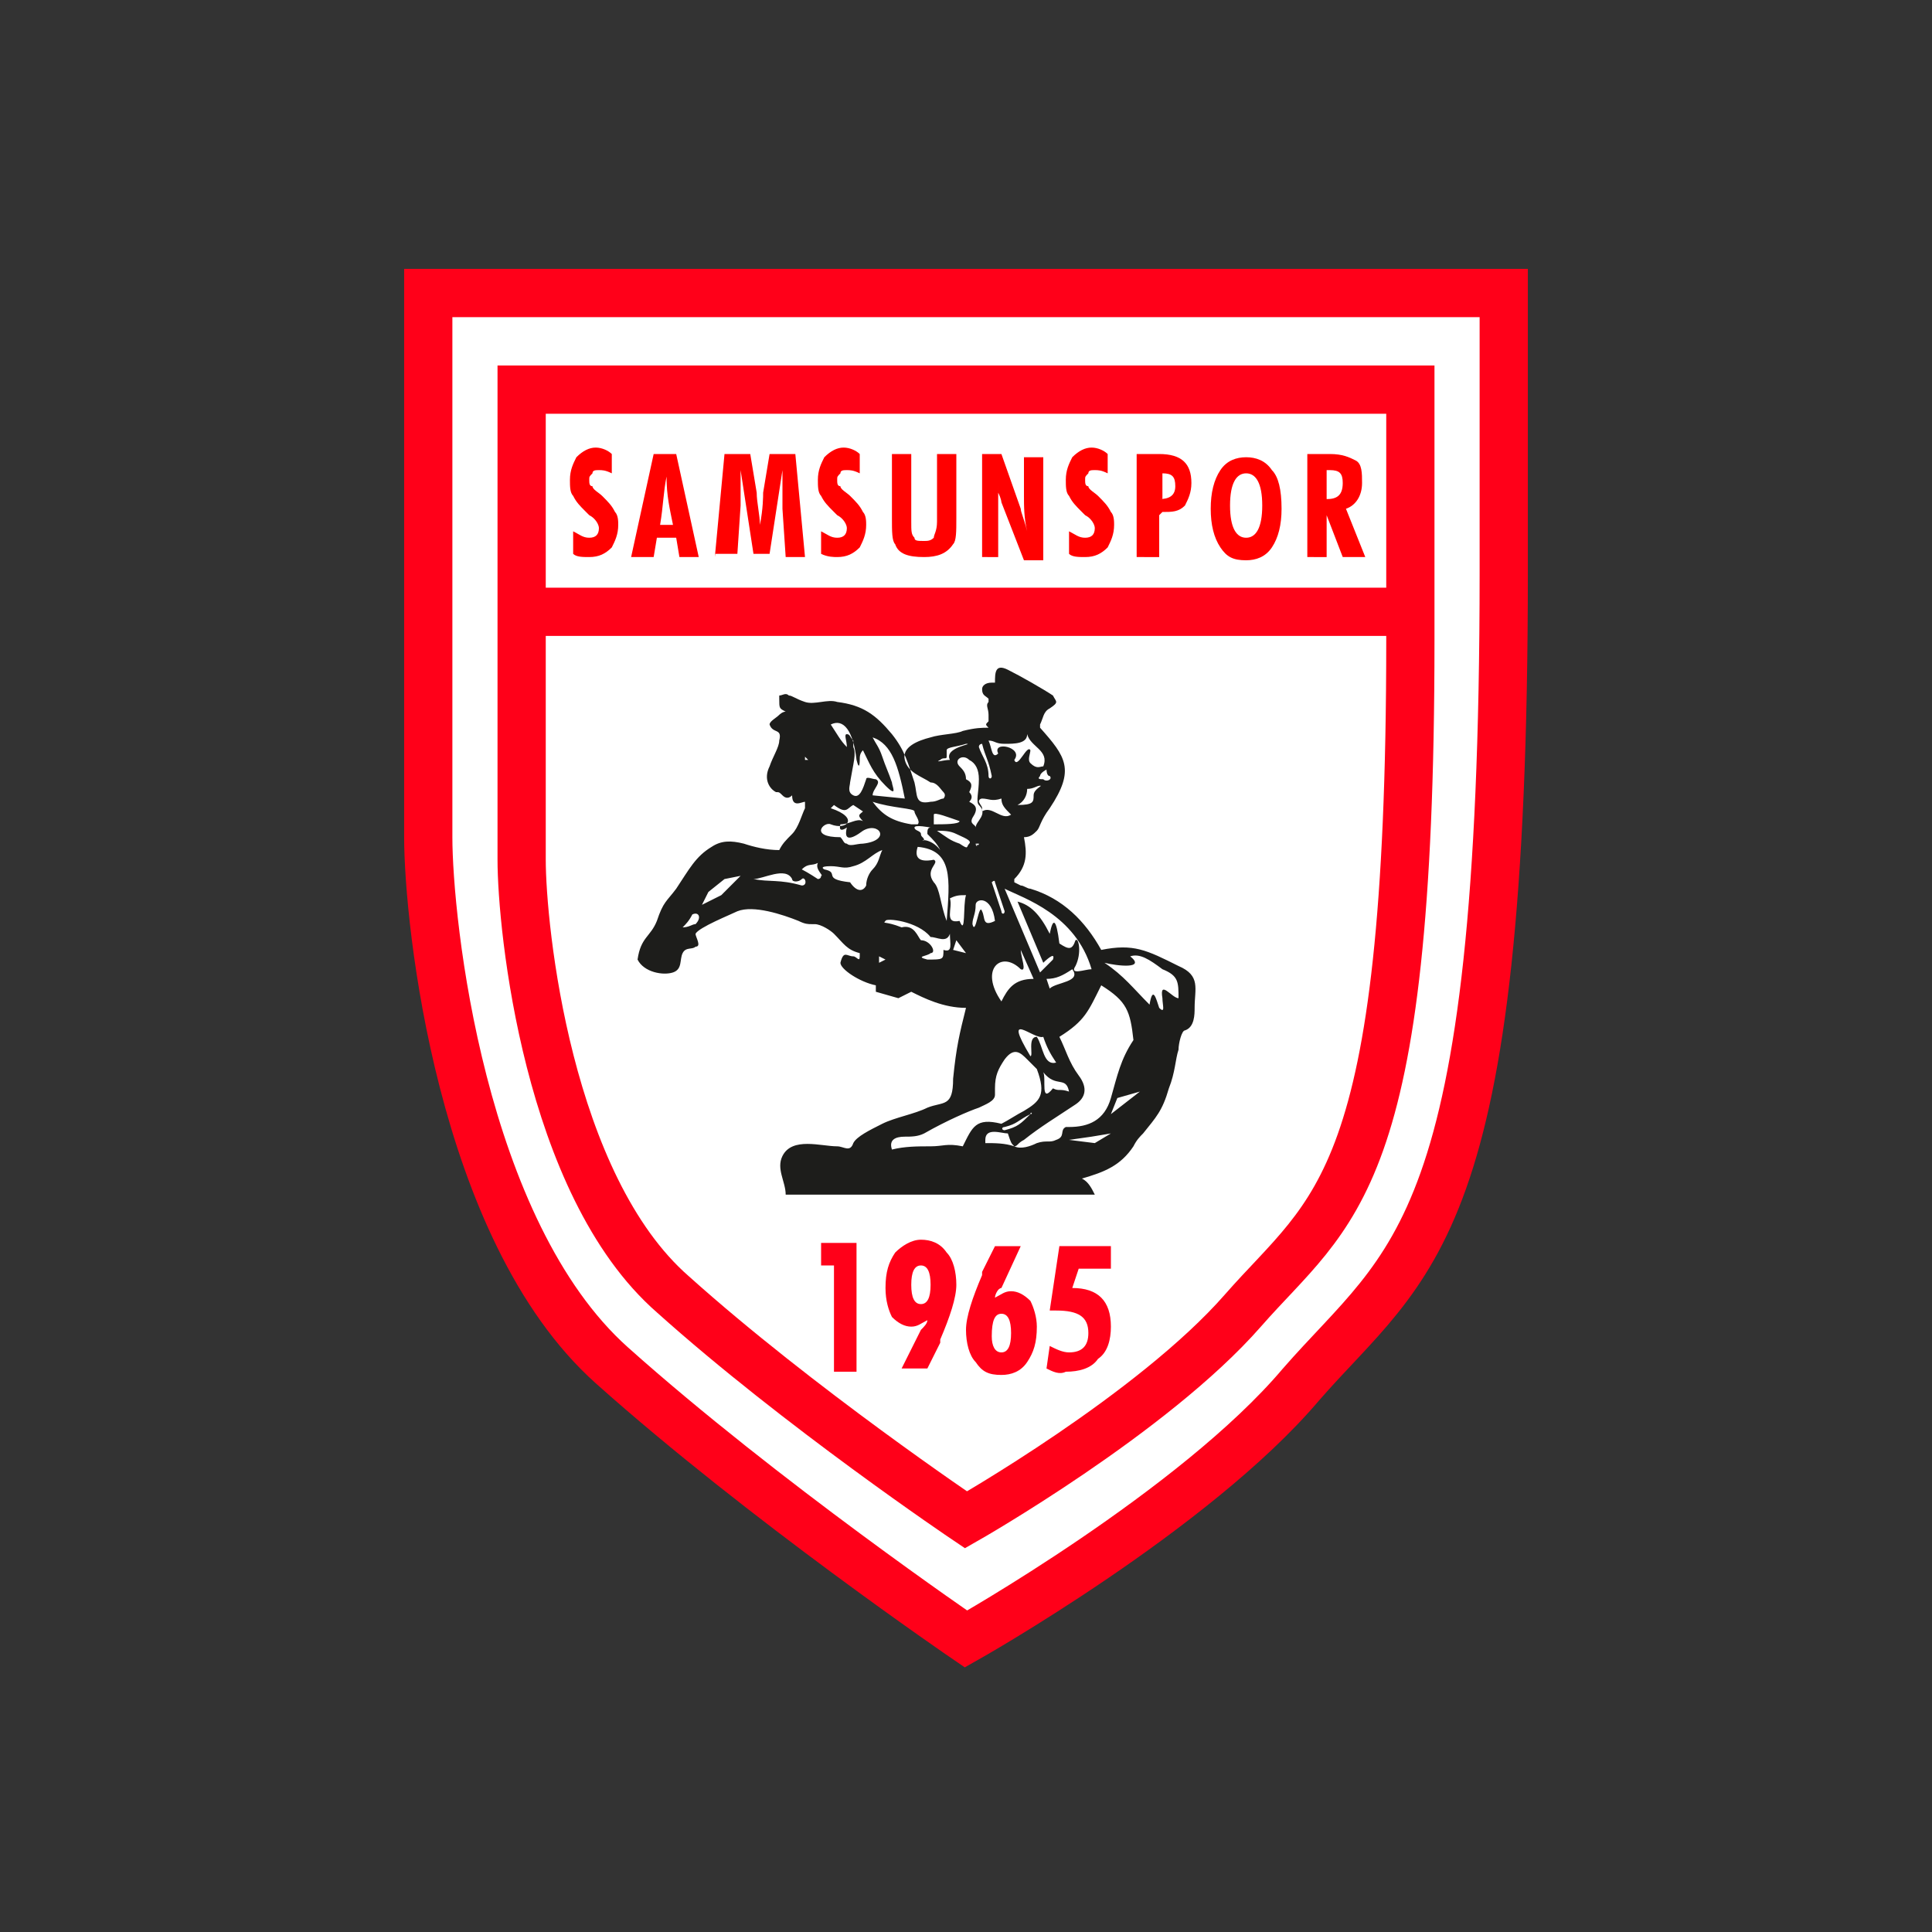 <?xml version="1.0" encoding="utf-8"?>
<!-- Generator: Adobe Illustrator 23.1.0, SVG Export Plug-In . SVG Version: 6.00 Build 0)  -->
<svg version="1.1" id="Layer_1" xmlns="http://www.w3.org/2000/svg" xmlns:xlink="http://www.w3.org/1999/xlink" x="0px" y="0px"
	 width="60px" height="60px" viewBox="0 0 60 60" style="enable-background:new 0 0 60 60;" xml:space="preserve">
<rect x="0" y="0" width="60" height="60" fill="#333333" stroke="none"/>
<style type="text/css">
	.st0{fill:#FFFFFF;stroke:#E32314;stroke-width:0.132;stroke-miterlimit:10;}
	.st1{fill-rule:evenodd;clip-rule:evenodd;fill:#1D1D1B;}
	.st2{fill-rule:evenodd;clip-rule:evenodd;fill:#FF0019;}
	.st3{fill-rule:evenodd;clip-rule:evenodd;fill:#FF0000;}
	.st4{fill:none;stroke:#FF0019;stroke-width:1.498;stroke-miterlimit:3.864;}
</style>
<g>
	<path class="st0" d="M13.3,9.1c0,0,0,14.3,0,16.9c0,2.6,1,12.2,5.7,16.4c4.7,4.2,11,8.5,11,8.5s7.1-4,10.4-7.9
		c3.4-3.9,6.3-4.6,6.3-25.2V9.1H13.3z"/>
	<path class="st1" d="M30.7,22.6c-0.1-0.1-0.1-0.1,0-0.2c0,0,0,0,0-0.1c0,0,0-0.1,0-0.1c0-0.2-0.1-0.3,0-0.4l0-0.1
		c-0.1-0.1-0.2-0.1-0.2-0.3c0-0.1,0.1-0.2,0.3-0.2c0,0,0.1,0,0.1,0l0,0c0-0.3,0-0.6,0.4-0.4c0.4,0.2,1.1,0.6,1.4,0.8
		c0.1,0.2,0.2,0.2-0.1,0.4c-0.2,0.1-0.2,0.3-0.3,0.5c0,0,0,0,0,0.1c0.8,0.9,1.1,1.3,0.3,2.5c-0.3,0.4-0.3,0.6-0.4,0.7
		c-0.1,0.1-0.2,0.2-0.4,0.2c0.1,0.5,0.1,0.9-0.3,1.3c0,0,0,0,0,0.1c0,0,0.2,0.1,0.2,0.1c0.1,0,0.2,0.1,0.3,0.1c1,0.3,1.7,1,2.2,1.9
		c1-0.2,1.4,0,2.4,0.5c0.7,0.3,0.5,0.7,0.5,1.3c0,0.2,0,0.6-0.3,0.7c-0.1,0-0.2,0.4-0.2,0.6c-0.1,0.3-0.1,0.7-0.3,1.2
		c-0.2,0.7-0.4,0.9-0.8,1.4c-0.1,0.1-0.2,0.2-0.3,0.4c-0.4,0.6-0.9,0.8-1.6,1c0.2,0.1,0.3,0.3,0.4,0.5h-9.6c0-0.4-0.3-0.8-0.1-1.2
		c0.3-0.6,1.2-0.3,1.7-0.3c0.2,0,0.4,0.2,0.5-0.1c0.1-0.2,0.5-0.4,0.9-0.6c0.4-0.2,1-0.3,1.4-0.5c0.5-0.2,0.8,0,0.8-0.9
		c0.1-1,0.2-1.4,0.4-2.2c-0.7,0-1.3-0.3-1.7-0.5L27.9,31l-0.7-0.2l0-0.2c-0.5-0.1-1.1-0.5-1.1-0.7c0.1-0.4,0.2-0.2,0.4-0.2
		c0.1,0,0.2,0.2,0.2,0c0,0,0-0.1,0-0.1c-0.4-0.1-0.5-0.3-0.8-0.6c-0.1-0.1-0.4-0.3-0.6-0.3c0,0,0,0-0.1,0c-0.1,0-0.2,0-0.4-0.1
		c-0.5-0.2-1.4-0.5-1.9-0.3c-0.2,0.1-1.2,0.5-1.3,0.7c0,0.1,0.2,0.4,0,0.4c-0.1,0.1-0.3,0-0.4,0.2c-0.1,0.2,0,0.5-0.3,0.6
		c-0.3,0.1-0.9,0-1.1-0.4c0.1-0.7,0.4-0.7,0.6-1.2c0.2-0.6,0.3-0.6,0.6-1c0.4-0.6,0.6-1,1.1-1.3c0.3-0.2,0.6-0.2,1-0.1
		c0.3,0.1,0.7,0.2,1.1,0.2c0.1-0.2,0.2-0.3,0.4-0.5c0.2-0.2,0.3-0.6,0.4-0.8c0-0.1,0-0.2,0-0.2c-0.1,0-0.4,0.2-0.4-0.2
		c-0.1,0.1-0.2,0.1-0.3,0c-0.1-0.1-0.1-0.1-0.2-0.1c-0.2-0.1-0.4-0.4-0.2-0.8c0.1-0.3,0.3-0.6,0.3-0.8c0.1-0.4-0.2-0.2-0.3-0.5
		c0-0.1,0.2-0.2,0.3-0.3c0,0,0.1-0.1,0.2-0.1c-0.2-0.1-0.2-0.1-0.2-0.4l0-0.1c0.1,0,0.2-0.1,0.3,0c0.1,0,0.2,0.1,0.5,0.2
		c0.3,0.1,0.7-0.1,1,0c0.8,0.1,1.2,0.4,1.7,1c0.4,0.5,0.5,0.9,0.7,1.5c0.1,0.4,0,0.7,0.5,0.6c0.2,0,0.3-0.1,0.4-0.1
		c0,0,0.1-0.1,0-0.2c-0.1-0.1-0.2-0.3-0.4-0.3c-0.3-0.2-0.7-0.3-0.8-0.7c-0.1-0.4,0.4-0.6,0.8-0.7c0.3-0.1,0.8-0.1,1-0.2
		C30.3,22.6,30.5,22.6,30.7,22.6 M31.8,34.5c-0.2,0.1-0.5,0.3-0.7,0.4c-0.8-0.2-0.9,0.1-1.2,0.7c-0.5-0.1-0.6,0-1,0
		c-0.4,0-0.8,0-1.2,0.1c-0.1-0.3,0.1-0.4,0.4-0.4c0.2,0,0.4,0,0.6-0.1c0.7-0.4,1.4-0.7,1.7-0.8c0.2-0.1,0.5-0.2,0.5-0.4
		c0-0.1,0-0.1,0-0.2c0-0.4,0.1-0.6,0.3-0.9c0.3-0.4,0.5-0.2,0.7,0c0.1,0.1,0.2,0.2,0.3,0.3C32.5,34,32.3,34.2,31.8,34.5z M32.8,33
		c-0.2-0.3-0.3-0.5-0.4-0.8c-0.3,0.1-1.3-0.9-0.4,0.6c0.1,0-0.1-0.6,0.2-0.6C32.4,32.5,32.4,33.1,32.8,33z M35.1,29.7
		c0.3-0.1,0.6,0.1,1,0.4c0.5,0.2,0.5,0.4,0.5,0.9c-0.2,0-0.6-0.6-0.5,0c0,0.2,0.1,0.5-0.1,0.3c-0.1-0.3-0.2-0.7-0.3-0.1
		c-0.5-0.5-0.8-0.9-1.4-1.3C34.7,30,35.6,30.1,35.1,29.7z M32.6,30.7l-0.1-0.3c0.3,0,0.5-0.1,0.8-0.3C33.6,30.5,32.8,30.5,32.6,30.7
		z M31.6,28l0.8,1.9c0,0,0.4-0.4,0.3-0.1c-0.1,0.1-0.2,0.2-0.4,0.4l-1.1-2.6c0.6,0.3,2.2,0.8,2.7,2.5c-0.2,0-0.7,0.2-0.5-0.1
		c0.2-0.4,0.1-0.9,0-0.8c-0.1,0.3-0.2,0.3-0.5,0.1c-0.1-0.8-0.2-0.8-0.3-0.3C32.3,28.4,32,28.1,31.6,28z M31.1,31.1
		c-0.7-1,0-1.6,0.6-1c0.2,0.1,0-0.4,0-0.6l0.4,0.9C31.5,30.4,31.3,30.7,31.1,31.1z M30.9,27.4l0.3,0.9c0,0.1-0.1,0.1-0.1,0l-0.3-0.9
		C30.8,27.4,30.9,27.3,30.9,27.4z M27.5,29.8l-0.2-0.1l0,0.2L27.5,29.8L27.5,29.8z M28.9,29.6c0.2,0,0-0.4-0.3-0.4
		c-0.1-0.1-0.2-0.5-0.6-0.4c-0.5-0.2-0.6-0.1-0.5-0.2c0-0.1,1,0,1.4,0.5c0.2,0,0.5,0.2,0.6-0.1c0,0.3,0.1,0.6-0.2,0.5
		c0,0.3,0,0.3-0.5,0.3C28.4,29.7,28.8,29.7,28.9,29.6z M29,26.7c0.2,0.1-0.3,0.3,0,0.7c0.2,0.2,0.2,0.7,0.4,1.2
		c0.1-1.3,0.2-2.2-0.9-2.3C28.4,26.6,28.5,26.8,29,26.7z M32.1,24.7c0-0.2,0.3-0.3,0.2-0.3c-0.1,0-0.2,0.1-0.4,0.1
		c0,0.2-0.1,0.4-0.3,0.5C32.1,25,32.1,24.9,32.1,24.7z M32.5,23.9c0,0-0.2,0.1-0.2,0.2c-0.1,0.1,0,0.1,0.1,0.1
		c0.1,0.1,0.3,0,0.2-0.1C32.5,24.1,32.5,23.9,32.5,23.9z M30.5,23.1c0.1,0.4,0.2,0.5,0.3,1c0,0.1-0.1,0.1-0.1,0
		c0-0.4-0.2-0.6-0.3-0.9C30.4,23.1,30.5,23.1,30.5,23.1z M32.4,23.8c0.2-0.5-0.4-0.6-0.5-1c0,0.3-0.4,0.3-0.7,0.3
		c-0.3,0-0.3-0.1-0.5-0.1c0.1,0.2,0.1,0.6,0.3,0.4c-0.2-0.4,0.8-0.2,0.5,0.2c0.1,0.3,0.4-0.5,0.5-0.3c0,0.1-0.1,0.3,0,0.4
		C32.2,23.9,32.3,23.8,32.4,23.8z M30.3,26.2C30.3,26.2,30.4,26.2,30.3,26.2c0.1,0,0.1,0,0.1,0S30.4,26.3,30.3,26.2
		C30.4,26.3,30.3,26.3,30.3,26.2z M30.5,25.2c0-0.2,0-0.1-0.1-0.3c0-0.1,0.1-0.1,0.1-0.1c0.2,0,0.3,0.1,0.6,0c0,0.2,0.1,0.3,0.3,0.5
		C31.1,25.5,30.8,25,30.5,25.2z M29.2,26.4c-0.1-0.2-0.2-0.3-0.4-0.5c0-0.1,0-0.2,0.1-0.2c0,0-0.5-0.1-0.5,0c0,0.1,0.2,0.1,0.2,0.2
		c0,0.1,0.1,0.1,0.1,0.2C28.5,26.1,28.9,26,29.2,26.4z M29.8,26.2c-0.3-0.1-0.4-0.2-0.7-0.4c0.2,0,0.4,0,0.6,0.1
		c0.2,0.1,0.5,0.2,0.4,0.3C30,26.3,30.1,26.4,29.8,26.2z M29,25.6c0.3,0,0.8,0,0.8-0.1c-0.3-0.1-0.8-0.3-0.8-0.2
		C29,25.5,29,25.5,29,25.6z M30.4,24.2c0-0.3-0.1-0.5-0.3-0.6c-0.2-0.2-0.5,0-0.3,0.2c0.1,0.1,0.2,0.2,0.2,0.4
		c0.2,0.1,0.2,0.2,0.1,0.4c0.1,0.1,0.1,0.2,0,0.3c0.2,0.1,0.3,0.2,0.1,0.5c-0.1,0.2,0.1,0.2,0.1,0.3c0-0.2,0.4-0.4,0.1-0.7
		C30.3,24.9,30.4,24.6,30.4,24.2z M29.5,23.6c-0.2-0.4,0.8-0.5,0.5-0.5c-0.3,0.1-0.6,0.1-0.6,0.2c0,0.1,0,0.1,0,0.2
		c0,0.1-0.1,0-0.2,0.1C29,23.7,29.3,23.6,29.5,23.6z M21.6,28.7c-0.1,0-0.2,0.1-0.4,0.1c0.1-0.1,0.2-0.2,0.3-0.4
		C21.7,28.3,21.8,28.5,21.6,28.7z M23.4,27.3c0.5,0.1,0.8,0,1.5,0.2c0.2,0,0.1-0.3,0-0.2c-0.1,0.1-0.3,0.1-0.3,0
		C24.4,26.9,23.7,27.3,23.4,27.3z M25.4,26.8c-0.2,0.1-0.3,0-0.5,0.2c0.2,0.1,0.5,0.3,0.5,0.3c0,0,0.1,0,0.1-0.1
		C25.6,27.2,25.3,27,25.4,26.8z M27.4,26.4c-0.1,0.2-0.1,0.4-0.3,0.6c-0.1,0.1-0.2,0.3-0.2,0.5c-0.1,0.2-0.3,0.2-0.5-0.1
		c-0.9-0.1-0.3-0.3-0.8-0.4c0,0-0.2-0.1,0.2-0.1c0.3,0,0.4,0.1,0.7,0C26.9,26.8,27.1,26.5,27.4,26.4z M25,23.5L25,23.5l0.1,0.1H25
		V23.5z M27.1,22.9c0.1,0.2,0.2,0.3,0.3,0.6c0.1,0.3,0.2,0.5,0.3,0.8c0,0.1,0.2,0.5-0.2,0.1c-0.4-0.4-0.5-0.7-0.7-1.1
		c-0.1,0.1-0.1,0.2-0.1,0.3c0,0,0,0.4-0.1,0c-0.1-0.9-0.4-1.3-0.8-1.1c0.2,0.3,0.3,0.5,0.5,0.7c0-0.2-0.1-0.4,0-0.4
		c0.1,0,0.1,0.1,0.2,0.2c0,0.1,0,0.1,0,0.2c0.1,0.2,0,0.5-0.1,1.1c0,0.1-0.1,0.3,0.1,0.4c0.2,0.1,0.3-0.2,0.4-0.5c0-0.1,0.2,0,0.3,0
		c0.2,0.1-0.1,0.3-0.1,0.5l1,0.1C27.9,23.8,27.7,23.1,27.1,22.9z M33.2,35.4l0.8,0.1l0.5-0.3l-0.6,0.1L33.2,35.4z M34.5,34.6
		l0.2-0.5l0.7-0.2L34.5,34.6z M29.7,29.2l-0.1,0.3l0.4,0.1L29.7,29.2z M23,27.2l-0.5,0.1L22,27.7l-0.2,0.4l0.6-0.3l0.2-0.2L23,27.2z
		 M27.1,24.9c0.6,0.2,1.3,0.2,1.3,0.3c0,0.1,0.2,0.3,0.1,0.4c-0.1,0-0.1,0-0.2,0C27.7,25.5,27.4,25.3,27.1,24.9z M26.8,25.5
		c-0.2-0.2-0.1-0.2,0-0.3l-0.3-0.2c-0.2,0.1-0.2,0.3-0.6,0c0,0,0,0-0.1,0.1c0.9,0.3,0.5,0.7,0,0.5c-0.2-0.1-0.7,0.4,0.3,0.4
		c0.1,0.1,0.1,0.2,0.2,0.2c0.1,0.1,0.3,0,0.5,0c0.9-0.1,0.5-0.7,0-0.4c-0.4,0.3-0.6,0.3-0.5-0.1c-0.3,0.2-0.2-0.1-0.2-0.1
		C26.4,25.6,26.6,25.4,26.8,25.5z M30,27.8c-0.1,0.3,0,1.3-0.2,0.8c-0.5,0.1-0.2-0.4-0.3-0.7C29.7,27.8,29.8,27.8,30,27.8z
		 M30.5,28.3c-0.1-0.3-0.2,0.8-0.3,0.4c0-0.2,0.1-0.3,0.1-0.6c0-0.2,0.5-0.3,0.6,0.5C30.5,28.8,30.6,28.5,30.5,28.3z M32.4,33.3
		c0.1,0.2-0.1,1,0.3,0.5c0.2,0.1,0.2,0,0.5,0.1C33.1,33.4,32.8,33.8,32.4,33.3z M32,34.6c-0.3,0.3-0.4,0.4-0.8,0.5
		c-0.1,0-0.1-0.1,0-0.1C31.6,34.9,31.6,34.8,32,34.6C32,34.5,32.1,34.6,32,34.6z M31.5,35.6c0.1,0,0.1-0.1,0.3-0.2
		c0.5-0.4,1-0.7,1.6-1.1c0.3-0.2,0.4-0.5,0.1-0.9c-0.3-0.4-0.4-0.8-0.6-1.2c0.8-0.5,0.9-0.8,1.3-1.6c0.8,0.5,0.9,0.8,1,1.7
		c-0.4,0.6-0.5,1.1-0.7,1.8c-0.2,0.7-0.7,0.9-1.3,0.9c0,0-0.1,0-0.1,0c-0.2,0.1,0,0.3-0.3,0.4c-0.2,0.1-0.3,0-0.6,0.1
		c-0.2,0.1-0.5,0.2-0.7,0.1c-0.3-0.1-0.6-0.1-0.9-0.1v-0.1c0-0.4,0.5-0.2,0.7-0.2c0,0,0,0,0,0C31.4,35.5,31.4,35.5,31.5,35.6z"/>
	<polygon class="st2" points="25.9,42.6 25.9,39.3 25.5,39.3 25.5,38.6 26.6,38.6 26.6,42.6 	"/>
	<path class="st2" d="M28.8,41c-0.2,0.1-0.3,0.2-0.5,0.2c-0.2,0-0.4-0.1-0.6-0.3c-0.1-0.2-0.2-0.5-0.2-0.9c0-0.5,0.1-0.8,0.3-1.1
		c0.2-0.2,0.5-0.4,0.8-0.4c0.3,0,0.6,0.1,0.8,0.4c0.2,0.2,0.3,0.6,0.3,1c0,0.4-0.2,1-0.5,1.7l0,0.1l-0.4,0.8H28l0.6-1.2c0,0,0,0,0,0
		C28.7,41.2,28.8,41.1,28.8,41 M28.6,39.3c-0.2,0-0.3,0.2-0.3,0.6c0,0.4,0.1,0.6,0.3,0.6c0.2,0,0.3-0.2,0.3-0.6
		C28.9,39.5,28.8,39.3,28.6,39.3z"/>
	<path class="st2" d="M30.9,40.3c0.2-0.1,0.3-0.2,0.5-0.2c0.2,0,0.4,0.1,0.6,0.3c0.1,0.2,0.2,0.5,0.2,0.8c0,0.5-0.1,0.8-0.3,1.1
		c-0.2,0.3-0.5,0.4-0.8,0.4c-0.4,0-0.6-0.1-0.8-0.4c-0.2-0.2-0.3-0.6-0.3-1c0-0.4,0.2-1,0.5-1.7l0-0.1l0.4-0.8h0.8l-0.6,1.3
		C31,40,30.9,40.2,30.9,40.3 M31.1,42c0.2,0,0.3-0.2,0.3-0.6c0-0.4-0.1-0.6-0.3-0.6c-0.2,0-0.3,0.2-0.3,0.7
		C30.8,41.8,30.9,42,31.1,42z"/>
	<path class="st2" d="M32.5,42.5l0.1-0.7c0.2,0.1,0.4,0.2,0.6,0.2c0.4,0,0.6-0.2,0.6-0.6c0-0.5-0.3-0.7-1-0.7c0,0-0.1,0-0.2,0
		c0,0,0,0,0,0l0.3-2h1.6v0.7h-1L33.3,40h0c0.4,0,0.7,0.1,0.9,0.3c0.2,0.2,0.3,0.5,0.3,0.9c0,0.4-0.1,0.8-0.4,1
		c-0.2,0.3-0.6,0.4-1,0.4C32.9,42.7,32.7,42.6,32.5,42.5"/>
	<path class="st3" d="M17.8,17.2v-0.7c0.2,0.1,0.3,0.2,0.5,0.2c0.2,0,0.3-0.1,0.3-0.3c0-0.1-0.1-0.3-0.3-0.4c0,0-0.1-0.1-0.1-0.1
		c-0.2-0.2-0.3-0.3-0.4-0.5c-0.1-0.1-0.1-0.3-0.1-0.5c0-0.3,0.1-0.5,0.2-0.7c0.2-0.2,0.4-0.3,0.6-0.3c0.2,0,0.4,0.1,0.5,0.2v0.6
		c-0.2-0.1-0.3-0.1-0.4-0.1c-0.1,0-0.2,0-0.2,0.1c-0.1,0.1-0.1,0.1-0.1,0.2c0,0.1,0,0.2,0.1,0.2c0,0.1,0.2,0.2,0.3,0.3
		c0.2,0.2,0.3,0.3,0.4,0.5c0.1,0.1,0.1,0.3,0.1,0.4c0,0.3-0.1,0.5-0.2,0.7c-0.2,0.2-0.4,0.3-0.7,0.3C18.1,17.3,17.9,17.3,17.8,17.2"
		/>
	<path class="st3" d="M19.6,17.3l0.7-3.2H21l0.7,3.2h-0.6L21,16.7h-0.6l-0.1,0.6H19.6z M20.5,16.3h0.4c-0.1-0.5-0.2-0.9-0.2-1.5
		C20.6,15.3,20.6,15.7,20.5,16.3z"/>
	<path class="st3" d="M22.2,17.3l0.3-3.2h0.8l0.2,1.2c0,0.3,0.1,0.7,0.1,1c0.1-0.5,0.1-0.9,0.1-1l0.2-1.2h0.8l0.3,3.2h-0.6l-0.1-1.5
		c0,0,0-0.1,0-0.2c0-0.4,0-0.7,0-1l-0.4,2.6h-0.5l-0.4-2.6c0,0.2,0,0.5,0,0.9l0,0.2l-0.1,1.5H22.2z"/>
	<path class="st3" d="M25.5,17.2v-0.7c0.2,0.1,0.3,0.2,0.5,0.2c0.2,0,0.3-0.1,0.3-0.3c0-0.1-0.1-0.3-0.3-0.4c0,0-0.1-0.1-0.1-0.1
		c-0.2-0.2-0.3-0.3-0.4-0.5c-0.1-0.1-0.1-0.3-0.1-0.5c0-0.3,0.1-0.5,0.2-0.7c0.2-0.2,0.4-0.3,0.6-0.3c0.2,0,0.4,0.1,0.5,0.2v0.6
		c-0.2-0.1-0.3-0.1-0.4-0.1c-0.1,0-0.2,0-0.2,0.1c-0.1,0.1-0.1,0.1-0.1,0.2c0,0.1,0,0.2,0.1,0.2c0,0.1,0.2,0.2,0.3,0.3
		c0.2,0.2,0.3,0.3,0.4,0.5c0.1,0.1,0.1,0.3,0.1,0.4c0,0.3-0.1,0.5-0.2,0.7c-0.2,0.2-0.4,0.3-0.7,0.3C25.9,17.3,25.7,17.3,25.5,17.2"
		/>
	<path class="st3" d="M29.7,14.1v2c0,0.4,0,0.7-0.1,0.8c-0.2,0.3-0.5,0.4-0.9,0.4c-0.5,0-0.8-0.1-0.9-0.4c-0.1-0.1-0.1-0.4-0.1-0.8
		v-2h0.6v2.1c0,0.3,0,0.4,0.1,0.5c0,0.1,0.1,0.1,0.3,0.1c0.1,0,0.2,0,0.3-0.1c0-0.1,0.1-0.2,0.1-0.5v-2.1H29.7z"/>
	<path class="st3" d="M30.5,17.3v-3.2h0.6l0.6,1.7c0,0.1,0.1,0.3,0.2,0.7c-0.1-0.4-0.1-0.8-0.1-1.1v-1.2h0.6v3.2h-0.6l-0.7-1.8
		c0,0,0-0.1-0.1-0.3L31,15c0,0.2,0,0.6,0,1v1.3H30.5z"/>
	<path class="st3" d="M33.2,17.2v-0.7c0.2,0.1,0.3,0.2,0.5,0.2c0.2,0,0.3-0.1,0.3-0.3c0-0.1-0.1-0.3-0.3-0.4c0,0-0.1-0.1-0.1-0.1
		c-0.2-0.2-0.3-0.3-0.4-0.5c-0.1-0.1-0.1-0.3-0.1-0.5c0-0.3,0.1-0.5,0.2-0.7c0.2-0.2,0.4-0.3,0.6-0.3c0.2,0,0.4,0.1,0.5,0.2v0.6
		c-0.2-0.1-0.3-0.1-0.4-0.1c-0.1,0-0.2,0-0.2,0.1c-0.1,0.1-0.1,0.1-0.1,0.2c0,0.1,0,0.2,0.1,0.2c0,0.1,0.2,0.2,0.3,0.3
		c0.2,0.2,0.3,0.3,0.4,0.5c0.1,0.1,0.1,0.3,0.1,0.4c0,0.3-0.1,0.5-0.2,0.7c-0.2,0.2-0.4,0.3-0.7,0.3C33.5,17.3,33.3,17.3,33.2,17.2"
		/>
	<path class="st3" d="M35.3,17.3v-3.2H36c0.7,0,1,0.3,1,0.9c0,0.3-0.1,0.5-0.2,0.7c-0.2,0.2-0.4,0.2-0.7,0.2C36,16,36,16,36,16
		l0,1.3H35.3z M36,15.5C36,15.5,36,15.5,36,15.5C36,15.5,36,15.5,36,15.5c0.3,0,0.5-0.1,0.5-0.4c0-0.3-0.1-0.4-0.4-0.4c0,0,0,0,0,0
		c0,0,0,0,0,0V15.5z"/>
	<path class="st3" d="M39.8,15.8c0,0.5-0.1,0.9-0.3,1.2c-0.2,0.3-0.5,0.4-0.8,0.4c-0.4,0-0.6-0.1-0.8-0.4c-0.2-0.3-0.3-0.7-0.3-1.2
		c0-0.5,0.1-0.9,0.3-1.2c0.2-0.3,0.5-0.4,0.8-0.4c0.3,0,0.6,0.1,0.8,0.4C39.7,14.8,39.8,15.2,39.8,15.8 M38.7,16.7
		c0.3,0,0.5-0.3,0.5-1c0-0.7-0.2-1-0.5-1c-0.3,0-0.5,0.3-0.5,1C38.2,16.4,38.4,16.7,38.7,16.7z"/>
	<path class="st3" d="M40.6,17.3v-3.2h0.7c0.4,0,0.6,0.1,0.8,0.2c0.2,0.1,0.2,0.4,0.2,0.7c0,0.4-0.2,0.7-0.5,0.8l0.6,1.5h-0.7
		L41.2,16v1.3H40.6z M41.2,15.5C41.2,15.5,41.2,15.5,41.2,15.5C41.2,15.5,41.3,15.5,41.2,15.5c0.3,0,0.5-0.1,0.5-0.5
		c0-0.3-0.1-0.4-0.4-0.4c0,0-0.1,0-0.1,0L41.2,15.5z"/>
	<path class="st4" d="M13.3,9.1c0,0,0,14.3,0,16.9c0,2.6,1,12.2,5.7,16.4c4.7,4.2,11,8.5,11,8.5s7.1-4,10.4-7.9
		c3.4-3.9,6.3-4.6,6.3-25.2V9.1H13.3z"/>
	<line class="st4" x1="16.2" y1="19" x2="43.8" y2="19"/>
	<path class="st4" d="M16.2,12.1c0,0,0,12.5,0,14.6c0,2.1,0.8,10.1,4.7,13.5c3.9,3.5,9.1,7,9.1,7s5.8-3.3,8.6-6.5
		c2.8-3.2,5.2-3.8,5.2-20.8v-7.8H16.2z M16.2,12.1c0,0,0,12.5,0,14.6c0,2.1,0.8,10.1,4.7,13.5c3.9,3.5,9.1,7,9.1,7s5.8-3.3,8.6-6.5
		c2.8-3.2,5.2-3.8,5.2-20.8v-7.8H16.2z"/>
</g>
</svg>
